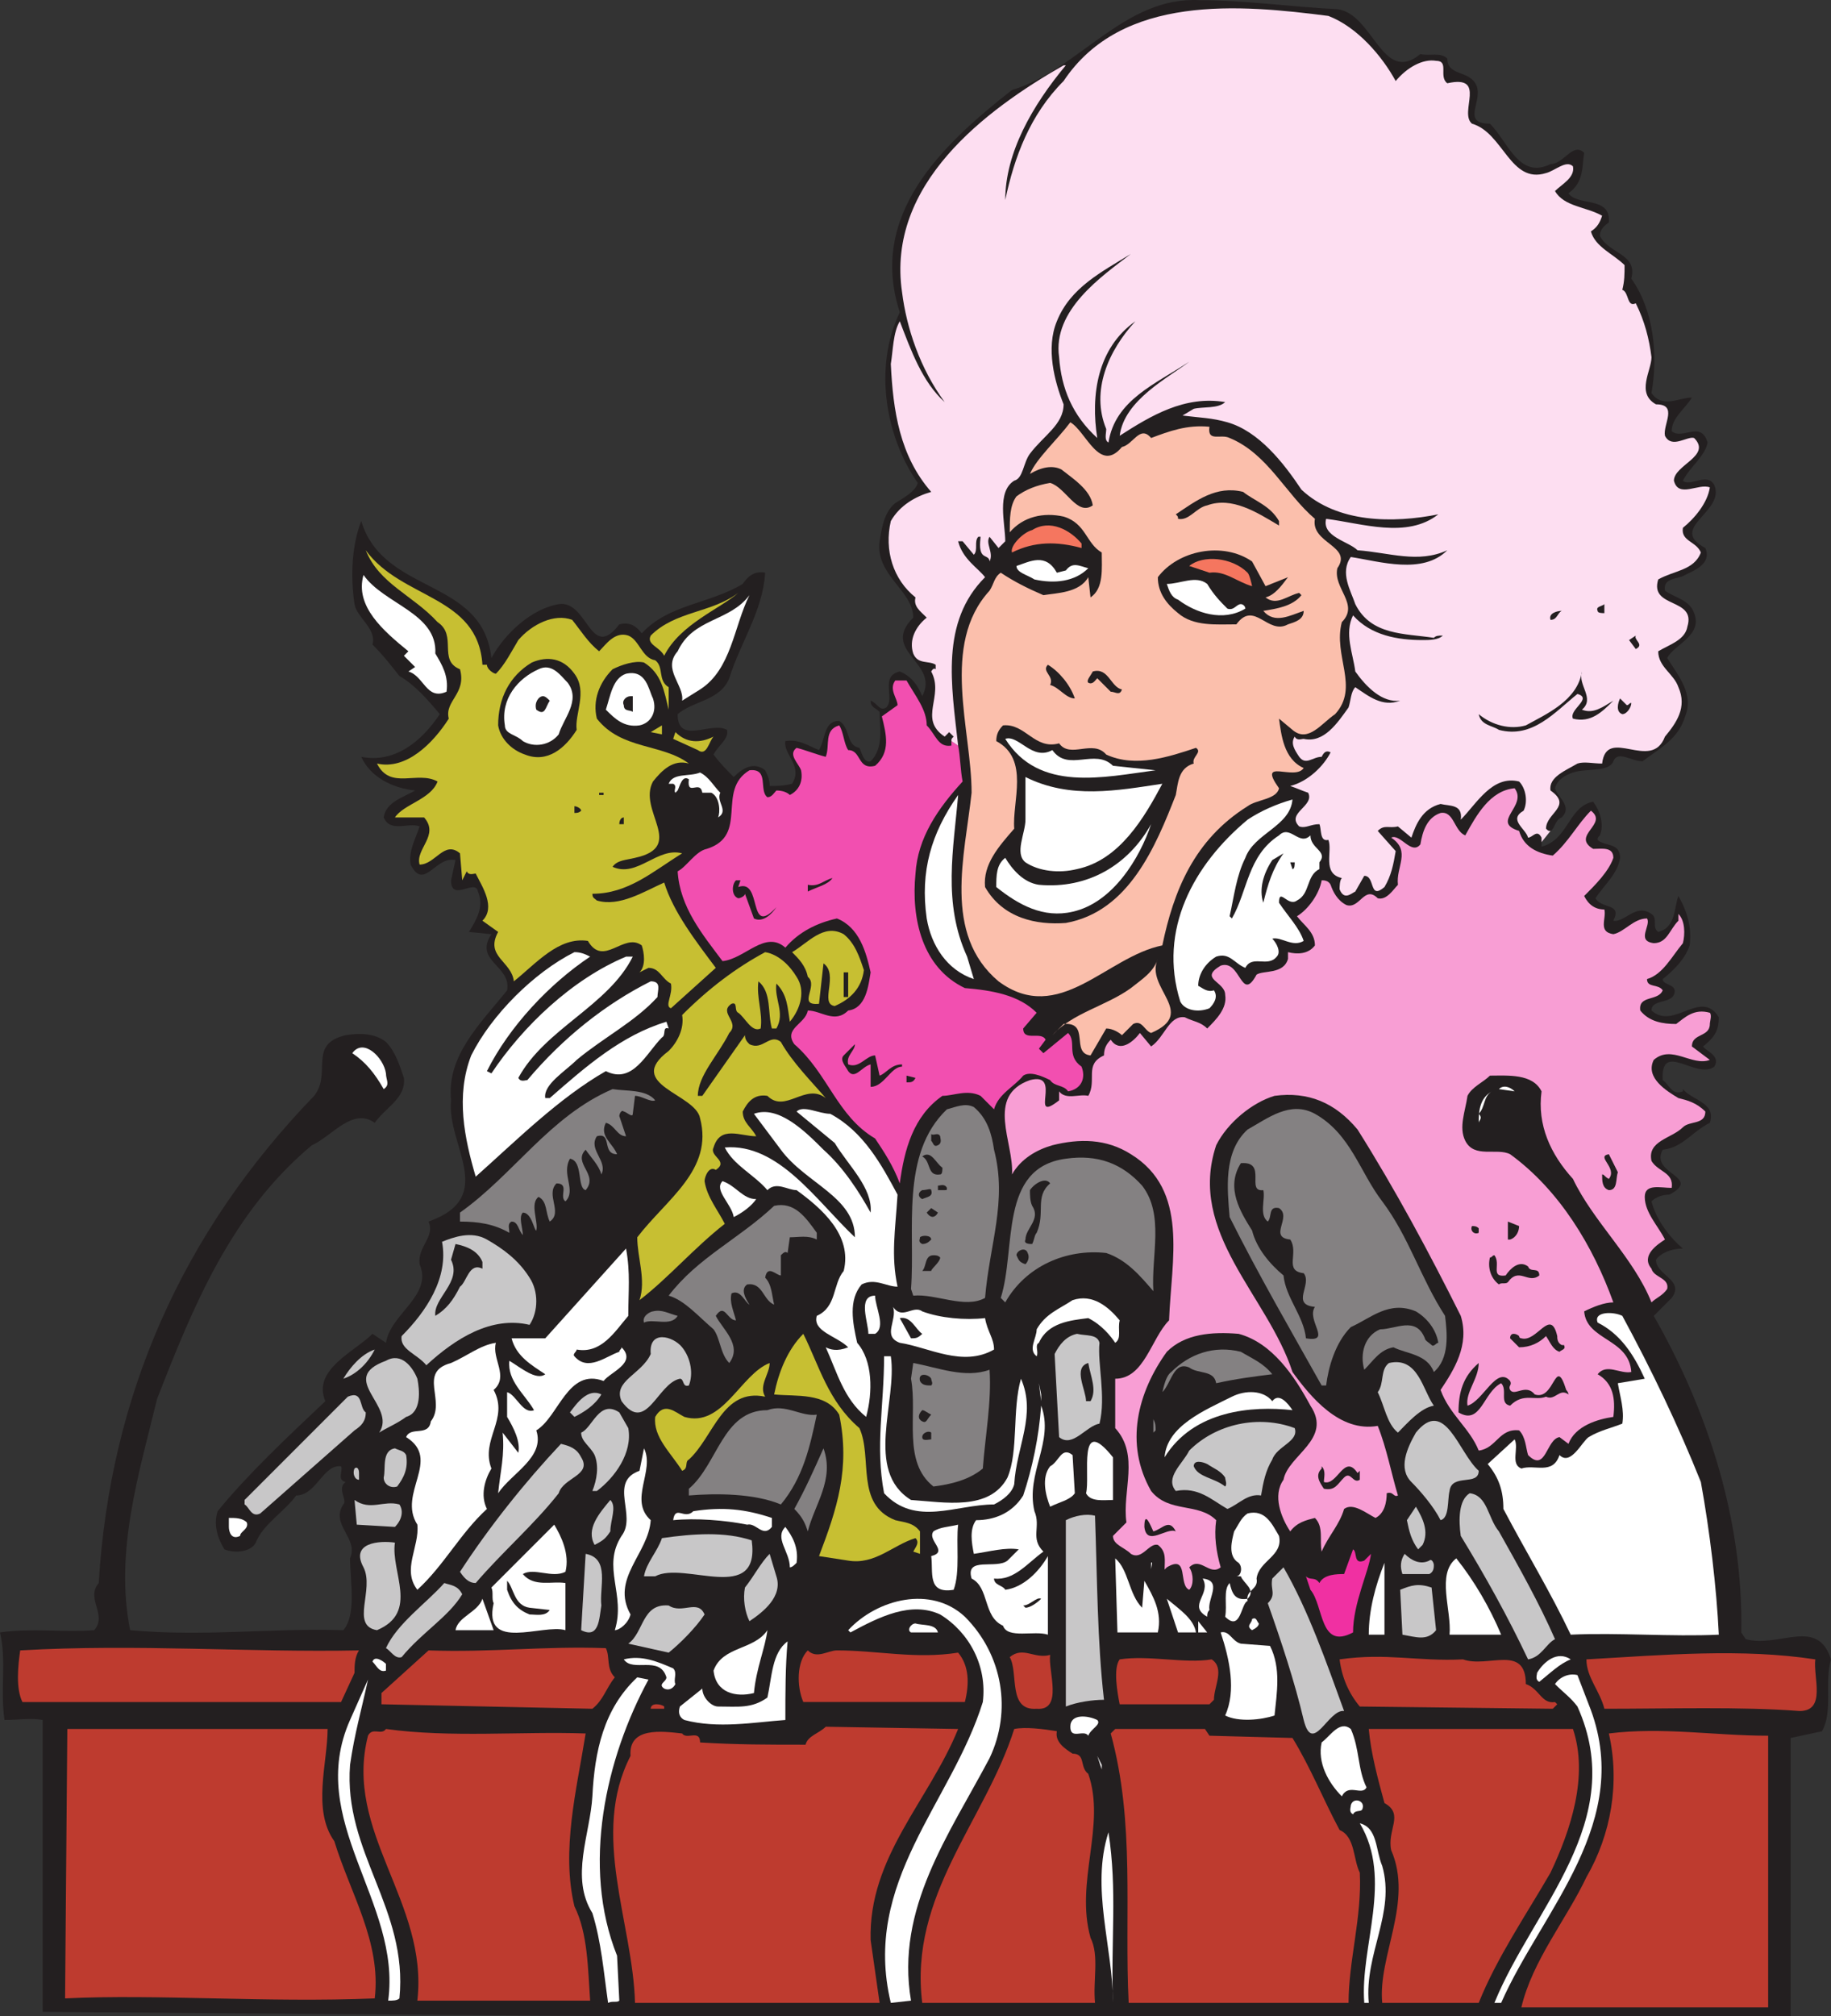 <svg xmlns="http://www.w3.org/2000/svg" width="612" height="673.565"><rect width="100%" height="100%" fill="#333333" stroke="none"/><path fill="#231f20" fill-rule="evenodd" d="M515.25 281.315v1.5c9-2.25 9-13.5 17.25-15 2.25 3 3.75 7.5 2.25 11.25-.75.75-.75.75-.75 1.5 2.25 2.25 7.5.75 7.5 6-.75 5.25-5.25 9-8.25 13.5 2.25 3.75 9 1.5 6 7.5 3.75.75 7.5-6 12.75-2.25 2.25 1.5 0 4.5 2.25 6 6-1.5 5.25-8.25 6.75-12 3 5.25 4.5 10.5 3.75 16.5-1.5 4.5-5.25 8.25-9 11.25 0 2.25 5.25 1.5 3.75 5.25-1.5 3-7.5 1.5-7.5 5.25 7.5 6.75 16.5-7.5 22.5 2.25 0 4.5-1.5 6.75-5.25 9.75.75 1.5 6 3 3.75 6.75-6 4.5-18-9-17.25 4.5 2.25 1.5 3 5.25 6.75 3.75v-.75c3 3.75 11.25 4.5 9 11.25-6 3-9 8.25-15.75 9-4.5 8.25 13.5 9 2.25 15-2.25 0-4.5.75-6 2.25 1.5 6 6 12 10.5 15.75-3.75 0-7.5 1.5-9 3.75 0 5.25 9.75 6.75 5.25 12.75l-6 6c18 31.5 30 68.25 29.25 105.75l1.5 2.25c11.25 3 24-7.5 28.5 6.75-2.25 7.5.75 17.25-3 24l-10.5 2.25v93H213l-198.75-1.5v-97.5c-3.75-.75-8.25 0-12.75 0-1.5-10.5.75-19.5-1.5-29.25 9.75-1.5 21.75 0 31.5-.75 4.5-5.25-3-10.5 1.5-15.75 3.75-62.25 27.75-117 72-162.75 6-7.5-2.25-17.25 10.5-20.25 4.5-.75 9.75-.75 13.5 2.25 3 3 4.5 7.5 6 12 .75 6.75-6 9.75-9.75 15-7.5-5.25-14.25 4.5-21 7.5-27 22.5-39.75 54-51.75 84.75-6 24.75-14.25 51-9 77.25 25.5 2.25 45.75-.75 71.25 0 4.5-5.25 2.25-16.5 2.25-24 3-6.75-6.75-11.25-2.25-18 1.5-1.5-2.25-5.25.75-7.5-3-.75-.75-3.75-1.5-5.25-6-.75-8.25 9.75-15 9.75-3.75 5.25-11.25 9.75-13.5 15.75-1.5 3-6.75 3.75-10.5 2.25-2.25-3.75-3.75-8.25-2.25-12.75 9.75-12 23.25-24.75 36-36.75-4.5-10.5 9.75-16.5 15.75-22.5l4.5 3c1.5-9.75 15.75-15.75 11.25-26.25-.75-6 5.25-9 3-14.25 23.25-8.25 6-25.5 7.5-40.5-1.5-15 9.75-25.5 18.75-36.75 1.5-8.25-11.25-9.75-5.25-18.75l-7.5-.75c2.25-3.75 5.25-8.25 3-13.5-.75-4.5-9 3.75-9-3.75l1.5-6.75c-6.75-1.5-10.5 10.5-15 1.5-.75-4.5 1.5-8.25 3-12.75-3.75-1.5-9.75 2.25-12-3 .75-5.25 6.75-6.75 10.5-9-7.5-.75-15-4.5-18-11.25 11.25 2.25 20.25-5.25 26.25-14.25-3.75-4.5-8.25-9.75-13.5-12.75-3-3.75-5.25-6.75-9-10.5 1.5-5.25-5.25-9-6-13.5-1.5-9.75-.75-20.25 2.25-27.75 7.5 24.75 40.5 18.75 43.5 45.75 4.5-8.25 13.5-16.5 22.5-18 9.75-1.5 10.5 19.5 20.25 6.75 3-.75 5.25 0 7.5 3 9-9.75 22.5-9.75 33.75-16.5 1.5-2.25 3.75-4.5 7.5-3.75-.75 12.75-8.25 23.25-12 35.25-3 7.5-12 7.5-17.25 12 0 10.5 11.25 2.25 16.5 5.25.75 3-3 5.25-4.5 8.25 2.25 3 4.5 5.25 6.75 7.5 3-3 6.75-5.25 10.5-2.25.75 1.5 1.5 3 1.5 5.25 2.25 0 4.5 0 7.5-.75 3.75-6-3-9.75-2.25-14.25 4.5-.75 7.5 1.5 11.25 3 2.25-3.75 1.5-9.75 6.75-9.75 3.75 2.25 2.25 8.25 6.75 9 .75 1.5 1.5 5.25 3.75 4.5 4.5-4.5 3-11.25 3-16.5-1.5-1.5-3-1.5-3-3.75 2.25.75 3 3.75 5.25 2.25 3-3-2.25-10.5 4.5-12 3.75 1.5 6 4.5 7.5 8.25 6-11.25-14.25-15-3-26.25 0-9-12.75-14.25-11.25-25.5.75-4.5 1.5-9.75 5.25-12.75 2.25-1.5 6.75-3.75 7.5-6.75-10.5-15-15-38.25-6-57-10.5-32.25 13.5-55.5 37.5-74.25 22.5-6.75 37.5-31.5 63-30 15 0 30 2.25 45.75 3 12 1.5 15 25.5 27.75 15 3 .75 6.75-.75 9 1.5 0 6 7.5 3.75 9.75 9s-5.25 12.75 4.5 12.75c6 6 9.75 18.75 20.25 13.5 4.5 0 7.5-7.5 11.25-3.75-.75 4.5 0 9.75-5.25 13.5 3 4.5 14.25.75 13.5 9.75-2.25 1.5-3 3-3 4.5 3 6 12.75 6 10.5 14.25 7.5 10.5 9 25.5 6.75 38.25 3.75 5.25 9 1.5 13.5 1.5-2.25 3.75-6.75 6.75-6.75 11.25 3.75 3 9.75-3.75 12 3.75-.75 4.5-6 8.25-8.25 12.75 2.25 2.25 8.25-3 10.5 1.5 3.75 9-15.75 14.25-3 21 2.25 5.25-3.75 7.5-6.75 9-2.25 1.5-7.5.75-6.75 5.25 3 2.25 8.25 3 9.75 7.5 3 7.5-6.75 10.5-9 15 3.75 6 9 12 6 19.5-2.25 7.5-8.25 10.5-14.25 15-3.75 0-8.25-3.75-9.75 0s-9 2.25-13.5 3.75c-2.25.75-5.25 2.25-6 5.25.75 3 6 6 2.25 9.75-2.25.75-2.25 3.75-3.75 4.5"/><path fill="#f24fb0" fill-rule="evenodd" d="M318 247.565v1.5c-4.5.75-5.25-3.75-8.25-6.75 0-5.25-3.75-9.75-6.75-15h-3.75c-2.25 3 .75 6 .75 8.25l-5.25 3.75c1.5 6 3 12-2.25 16.5-6 1.5-4.5-5.25-9-5.25-1.5-2.25-1.5-6-3-8.25-5.25 1.5-3 6.75-4.5 10.5-3-.75-6.75-2.25-9.75-3-3 2.25.75 5.25 1.5 7.5.75 3.75-.75 6.75-3.75 8.25-.75-.75-2.25-1.5-4.5-1.5-.75.75-1.5 2.25-3 2.25-3-2.25.75-9.75-6-9-11.25 6.75 0 21.75-14.25 26.25-3.75.75-6.75 6-9.75 7.5.75 12 8.25 21 15 30 7.5-.75 14.25-10.5 21-4.5 4.5-5.25 10.5-8.25 17.25-9.75 7.5 3 9.75 11.25 11.25 18-.75 4.5-1.5 12-7.5 12.75-4.5 4.5-9 0-13.5 0-.75 4.5-8.25 6-4.5 11.25 11.25 9.75 14.25 24 27 31.5 3 4.5 6 9 8.25 15 1.5-11.25 4.5-22.5 14.25-29.25 3.75 0 8.25-2.25 12.75 0l4.5 4.5c1.5-5.25 6.75-7.5 9.75-11.25 2.25-1.5 6 0 9 1.5 1.5 2.25 4.5 1.5 6 3.75 4.5-.75 6-4.5 4.5-8.25-5.25-3.75-1.5-8.25-4.5-11.25l-8.25 6.75-1.5-1.5 2.25-3c-1.5-3-7.5.75-7.5-3.75l4.5-5.25c-6-6-15-7.5-24-8.25-14.25-6.75-18-23.25-16.5-38.25.75-12 7.5-21.75 15.75-30.75-.75-3.75-.75-8.25-1.5-12"/><path fill="#fddef1" fill-rule="evenodd" d="M320.25 249.065c-2.25-20.25-6-41.25 9-56.25-2.25-3-7.5-6-9-12h1.5l3.75 4.5c1.5-1.5 0-4.5 1.5-6h.75c0 .75-.75 4.5.75 6 .75.75 2.25.75 2.25 2.25 1.5-3-1.5-6 0-8.25l3 3.75 2.25-2.25c0-6-3-16.5 3-20.25 3-.75 3-6 5.25-9 4.5-6 11.25-9.75 11.25-16.5-3-7.5-6-18.75-2.25-27.75 4.5-11.25 15-16.5 24.75-22.5-9.75 7.5-26.25 18.75-24 34.5.75 10.5 4.5 19.5 12.75 27-2.25-14.25 0-30 12.75-39-9 9.75-15 23.25-9.75 36 0 1.5-.75 3.75.75 4.5 2.25-14.25 15.75-19.5 27-27-6.75 5.25-21.75 12.75-23.25 24.75 10.5-6.75 21.75-13.5 35.25-11.25-2.25 2.25-7.5 1.5-10.5 2.25l-3.75 2.25c6 .75 9.75.75 15 2.25 10.5 3 18.75 13.5 24.75 22.5 12 11.25 30.75 11.25 45.75 8.25-10.5 8.25-25.5 3-37.5 1.5-1.5 6 7.5 7.5 10.5 10.5 10.5.75 20.25 4.5 30 0-8.25 8.25-22.5 3.75-32.25 2.25-3.75 5.25 0 11.25 1.5 15.75 5.25 10.5 16.5 9.75 26.25 11.25.75-.75 1.5-.75 3-.75-1.5 1.5-4.5 1.5-6.75 1.5-8.25 0-17.25-1.5-23.25-8.25-3 6 0 12.75.75 18.75 3.75 5.25 9 10.5 15 9.75-6 2.25-10.5-1.5-15-4.5-1.5 1.5-1.5 4.5-2.25 6.75-3.75 5.25-8.25 12-15 10.5-.75 0-2.25.75-3-.75-1.5 2.25 0 4.5 1.5 6.75 2.25 3 4.5 0 7.5 0 .75-1.5 1.5-2.25 3-1.5-2.25 4.5-7.5 9.75-13.5 11.25 2.25.75 3.75 1.5 6 2.25 2.25 4.5-7.5 6.75-3 11.25 2.25.75 3.75-.75 6.75-.75.75 1.5 0 6 3 5.25 1.5 3.75-2.25 11.25 4.5 12.75-.75.75-.75 3-.75 3.75 1.5 3.75 3.75 1.5 5.25.75l3-5.25c3.75 0 1.5 8.25 6.75 3.75 2.25-3.75 3-7.5 3.75-12l-6-6.75c2.25-2.25 3.75-.75 6.75-1.5l4.5 3.75c1.5-4.5 3.75-9.75 9.75-11.25 3 .75 7.5 0 6.75 5.25 5.25-5.25 10.5-15 19.5-12.75 2.25 2.25 3 6.75 1.5 9.75-5.25 3 .75 6 1.5 9 1.5 0 3-3 4.5 0v1.5l3-3.75c-.75 0-.75 0-1.5-.75 0-5.25 9-7.5 1.5-12.75-.75-4.5 5.25-6.75 9-9 2.25-.75 5.25 0 8.25 0 1.5-12.75 16.5 3 21-9 3.75-4.5 7.5-9.75 4.5-16.5-1.5-4.5-6.75-6.75-6.75-12 3.75-2.25 9-3.75 9.75-8.25 3-9.75-12.75-6-9.75-15.75 5.25-3 12-3 14.25-9-1.5-3.75-6.75-3.75-6-8.25 3.75-3 8.25-8.25 9-13.5-3.75-1.5-10.5 3.75-12-2.25 0-5.25 12.75-8.25 6.75-14.25-2.25-.75-7.5 3.75-9.75-.75-.75-3.75 4.5-10.5-3-10.5-6.75-3.75-1.5-11.25-1.5-15.75-.75-6-2.25-12-5.25-18-3 1.5-2.25-3.75-4.5-4.5.75-3 .75-5.25.75-8.25-3.75-3.75-9.75-6-11.25-11.25 2.25-1.5 3-3 3.75-5.25-5.25-3-12.75-3-15.75-8.25 2.25-2.25 6.75-4.5 6-8.25-2.25-2.25-6 1.5-9 2.25-12 3.75-14.25-13.5-24.75-16.5-4.5-3.75 5.25-16.5-8.25-13.5-3-2.25.75-7.5-3.75-7.5-4.5-.75-9.75 2.25-13.5 6.75-4.5-8.25-12.75-18-22.5-21.75-29.25-3.75-69-7.5-88.5 21.75-11.25 11.25-16.5 25.5-19.5 39.75 0-15.75 9-31.5 20.25-45h-.75c-26.25 15-59.25 39.75-54 75.75 1.5 12 6 25.5 14.25 36.75-7.5-6.75-11.25-17.25-15-27-2.25 3.75-2.25 9.75-3 14.25.75 15.75 3 30.75 13.5 42.75-5.25 1.5-10.5 4.5-13.5 9.75-2.25 9.75.75 19.5 8.25 25.5-.75 3 1.5 4.5 3.75 6.75-3.75 3-6 7.5-4.5 12 1.5 3.75 5.25 2.25 7.5 3.75v1.5c-.75-.75-1.5.75-1.5.75 4.5 8.25-4.5 15.75 4.5 21.75l1.5-1.5 1.5 1.5c-.75.75-.75.75-.75 1.5"/><path fill="#fbbfac" fill-rule="evenodd" d="M375 149.315c3.75-.75 6-7.5 9.75-3 6-2.25 12-4.5 19.5-3.75-.75 5.25 3.75 2.25 6.75 3.75 12.75 5.25 18.75 18.75 28.5 27-1.5 8.25 12.75 9 7.5 16.5-1.5 6.75 7.5 12 1.5 18-3 11.25 6 21.75-2.25 30.75-4.5 3-9 9.75-14.25 5.25l-4.5-3.75c.75 5.25 1.5 13.5 8.25 16.5-3 4.5-15.75-3.75-8.25 6.75-.75 3.75-7.5 3.75-10.5 6-18 11.25-24.75 28.5-28.5 46.5-18.75 3.75-34.5 27-54.75 12-18.75-15.75-11.25-42-9-63 0-21-10.5-49.5 6-67.5 1.5-2.25 1.5-4.5 3.75-6 4.5 3 9 5.25 14.25 7.5 4.5-.75 12-.75 15-6l.75 6.75c4.5-3 3.75-9.75 3.75-15-5.25-3-5.25-9.75-12.75-12-6.75-1.5-13.5 0-18 5.25 0-4.5 0-9 2.25-12 3-2.25 6.75-3.75 11.25-4.5 5.25 1.5 9 11.25 14.25 7.5-.75-5.25-6.75-9-10.5-12-3-1.5-6.75-.75-10.5 1.5 2.25-5.25 9-11.25 13.5-17.25 5.25 3 9.75 17.25 17.25 8.25"/><path fill="#231f20" fill-rule="evenodd" d="M427.5 174.065v1.5c-7.5-4.5-15.75-9.75-24-6.75-3.75.75-6 5.25-9.75 4.5 0-.75 0-.75-.75-1.5 6.75-4.5 13.5-9.75 22.5-7.5 3.75 3 9 4.5 12 9.75"/><path fill="#f5765f" fill-rule="evenodd" d="M361.5 181.565v1.5c-8.25-2.25-15.75-2.25-23.25 1.5-.75-2.25 3.75-6.75 6.75-7.5 6-3.75 12.75 0 16.5 4.5"/><path fill="#c7bf32" fill-rule="evenodd" d="M161.25 222.065h1.5c0 1.5 2.25 3 3 3 3-3 5.25-7.5 7.5-11.25 4.5-5.25 12-9 18-6.75 3 3.75 5.25 7.5 9 10.5 2.25-2.25 5.25-6.75 9.75-5.25 3.75 1.5 4.5 7.5 9 8.25 3 2.25.75 6.75 4.5 9v7.5c-1.5-6-2.25-12-8.25-15.75-3-.75-7.5.75-10.5 2.25-4.5 4.5-6.75 10.5-5.25 16.5 8.25 10.5 21.75 8.25 30.75 15-5.25-1.5-9 2.25-12 6-5.25 9.75 11.25 21.75-6 25.5-3 .75-6 .75-7.5 3 8.25 3.75 15-6.75 23.25-4.5-9.75 6-18 13.5-30 13.5 0 1.5.75 1.5 1.5 2.25 7.5 2.25 15.75-3 22.5-6 3 9.75 10.5 19.5 17.25 28.5l-15 13.5c-2.25-.75.75-4.5 0-8.25-3-1.5-3.75-5.25-7.5-5.25l-3 1.5c2.25-2.25 1.5-6.75.75-9-6-4.5-12.75 7.5-18-1.5-9.75-1.5-17.25 7.5-24.75 13.5-.75-6.75-9.75-8.25-5.25-16.5l-5.25-3.75c4.5-4.5 0-11.25-2.25-15.75-.75 0-2.25.75-3-.75l-1.5 3-.75-9c-5.25-4.5-8.25 3.75-13.5 3.75-1.5-5.25 6.75-9.75 1.5-15.75H132c3-4.5 12-6 14.25-12-6.75-3.75-15.75 3-20.25-6 9.75 2.25 18.75-6.75 24-15-1.5-6 6-8.25 3.75-16.5-7.5-3-.75-11.25-7.5-15.75-8.25-9-19.5-12.75-24-24 12 16.5 37.5 15 39 38.25"/><path fill="#231f20" fill-rule="evenodd" d="m418.5 187.565 4.5 8.25 7.5-3c-2.25 3-4.5 6-7.5 6.75 3.75 3 7.5-.75 11.25-1.5l.75.75c-3 3.75-8.25 4.5-12.75 5.25 3.75 4.5 9 1.5 13.5 0 0 3-3 3.75-5.25 4.5-6.75 3.75-11.25-8.25-17.25 0-6.75 0-14.25.75-19.5-3.75-3.75-3-6.75-6.75-6.75-12 6.75-9 21.75-12 31.5-5.25"/><path fill="#fff" fill-rule="evenodd" d="M356.25 190.565c2.25-3 4.5-1.5 7.5-.75-4.5 4.5-11.25 5.25-18 3.75-2.25-1.5-6-2.25-6-4.5 4.5-1.5 9.75-4.5 13.5 2.25l3-.75"/><path fill="#f5765f" fill-rule="evenodd" d="M417 191.315c.75.75 1.5 4.5 1.5 4.5-5.25-1.5-9-5.25-14.25-4.5l-6.75-2.25c4.5-3.75 14.25-3 19.5 2.25"/><path fill="#fff" fill-rule="evenodd" d="M145.5 218.315c2.25 3.75 4.5 7.5 3.75 12.75-6.75 3-7.5-5.25-12.75-6.75l2.25-1.5-4.5-4.5.75.75 1.5-1.5c-8.25-6.75-18-15-15-25.5 6.75 9.75 24.75 12.75 24 26.25m269.25-16.5c.75 0 1.5.75 1.5 1.5-7.5 4.5-16.5 1.5-22.5-3-2.25-.75-3-3-3.75-5.25 4.5 0 9.75-3 13.5 0 2.25 3.75 4.5 6 6.75 8.25 2.25.75 3-1.5 4.5-1.5"/><path fill="#c7bf32" fill-rule="evenodd" d="M222 219.065c-1.5-3-6-3.75-4.5-6.75 8.25-8.25 20.25-7.5 29.25-14.25-6 5.25-19.5 10.5-24.75 21"/><path fill="#fff" fill-rule="evenodd" d="m234 230.315-6 3.75c.75-5.25-6.75-10.5-1.5-16.5 5.25-11.25 17.25-9.75 24-18.75-5.25 10.5-6 24.75-16.5 31.5"/><path fill="#231f20" fill-rule="evenodd" d="M536.25 204.815c-.75 0-2.25 0-2.25-.75-.75-1.5 1.5-1.5 2.25-2.25v3m-14.25-.75c-1.5.75-1.5 3-3.75 3-.75-2.25 2.25-3 3.75-3m24.75 12.75-2.25-3 2.25-1.5c-.75 1.5 3 3 0 4.5M192 225.065c4.5 6 0 13.5.75 18.75-3.75 6-9.75 11.25-17.25 8.25-4.5-1.5-8.25-5.25-9-9.75 0-9 3.75-16.5 11.25-21 5.25-2.25 10.5-1.5 14.25 3.75m167.25 8.25c-3 0-5.25-3.75-8.25-4.5 1.5-3-3-4.5-.75-6.75 3.75 2.25 7.5 6.75 9 11.25"/><path fill="#fff" fill-rule="evenodd" d="M189.75 228.065c4.5 6-1.5 12-3 17.25-3 3.75-8.25 4.5-12 2.25-2.25-2.25-6-2.25-6-5.25-1.5-9 4.5-15.75 11.25-18.75 4.5-2.25 7.5 2.25 9.75 4.5"/><path fill="#231f20" fill-rule="evenodd" d="M375 230.315c-.75 2.25-2.25.75-3.75.75l-4.5-4.5c-.75.75-1.5 2.25-3 1.5-.75-.75.75-2.25 1.5-3.75 5.25-1.5 6 5.25 9.75 6m153.75 6.75c3.75 1.5 6.75-.75 10.5-3-3.75 3.75-7.5 7.5-13.5 6-1.5-3 6.75-6.75 1.5-8.25-7.5 6-15 15-26.25 12-2.25-1.5-6-1.5-6.75-5.25 4.5 3.75 10.5 5.25 15.75 3.75 6.75-3.75 17.25-8.25 18.75-18-1.5 4.5 4.5 9 0 12.75"/><path fill="#fff" fill-rule="evenodd" d="M218.25 233.315c1.5 4.5-.75 8.25-4.5 9-5.25.75-8.25-2.25-11.25-5.25 1.5-4.5 2.25-10.5 6.75-12 6.75-1.5 7.5 5.25 9 8.25"/><path fill="#231f20" fill-rule="evenodd" d="M183.75 234.065c-1.5 2.25-1.5 5.25-4.5 3-.75-2.25.75-4.5 2.25-4.5.75 0 1.5.75 2.25 1.5m27.75 3.75c-.75-.75-3 0-3-2.25-.75-1.5.75-3 2.25-3h.75v5.25m332.25-2.25c.75 0 .75-.75 1.5-.75 0 1.5-1.5 3.75-3 3.75-2.25-.75-1.5-3.75-.75-5.25l2.25 2.25"/><path fill="#c7bf32" fill-rule="evenodd" d="m217.5 244.565 3.75-2.25v3zm0 0"/><path fill="#231f20" fill-rule="evenodd" d="M354 248.315c3.75 5.25 11.25-1.5 15.75 3.75 9.75 4.5 21 .75 30-2.25 2.25 1.5-1.5 3-.75 5.25-5.25 1.5-5.25 6.75-6 10.5-6.75 17.25-15.75 39-36.75 42.75-9.75.75-21-1.5-27-12-.75-7.5 4.5-13.5 9.75-19.5-.75-9 5.25-23.25-6-29.25 0-2.25.75-3.75 2.25-5.25 7.5-.75 10.5 8.25 18.75 6"/><path fill="#c7bf32" fill-rule="evenodd" d="M238.5 246.065c-1.5 1.5-2.25 6.75-5.25 4.5l-8.25-3.75.75-2.25c3.75 3.75 8.25 3.75 12.75 1.5"/><path fill="#fff" fill-rule="evenodd" d="M351.75 250.565c5.25 7.5 14.25-.75 20.25 5.25l14.25 1.5c-17.25 2.25-39 7.5-50.25-10.5 4.5-1.5 9 7.5 15.75 3.75m-111 14.25c-1.5 3 3 6-.75 8.25.75-1.5.75-6.75-2.25-8.25h-3c-.75-4.5-5.25 1.5-4.5-4.5-2.25-1.5-3 2.25-3.75 3.75l-.75.75c-.75-.75.75-2.25-.75-3h-1.5c1.5-3.75 6.75-2.25 10.5-3.75 3 1.5 4.5 4.5 6.75 6.75"/><path fill="#fff" fill-rule="evenodd" d="M388.5 261.815c-6 11.25-14.25 25.5-28.5 28.5-6 1.5-12.75.75-17.25-2.25-3.75-3 0-9.75 0-14.25v-14.25c15 7.5 30.75 4.5 45.75 2.25"/><path fill="#f89ed4" fill-rule="evenodd" d="M506.25 263.315c4.5 6-8.25 11.25 1.5 14.25 1.5 5.25 6 7.5 11.25 8.25 5.25-4.5 8.25-10.5 12.75-15 6 4.5-6.75 8.25.75 12.75 3 0 6.75-.75 6.75 3-1.5 4.5-6 9-9.75 12.75 1.5 3 3.75 4.5 6.75 4.5.75 3-2.25 7.5 3 8.25 3.75-.75 6.75-5.25 11.25-5.25 1.5 2.25-3.75 7.5 2.25 8.25 4.5 0 5.25-4.5 8.25-7.5v-2.25c2.25 2.25 2.25 6.75 1.5 9.75-3.75 4.5-6.75 10.5-12 12 0 3 3.75 1.5 5.25 3.75-1.5 3.75-8.25 1.5-7.5 6.75 3 3.75 7.5 4.5 12 4.5 3-2.25 6-5.25 11.25-3.75.75.75 0 3 0 3.75 0 4.5-6 3-6 7.5l6 4.5c-6 2.25-12.75-5.25-18.75 0-3 6 4.5 10.5 8.25 12.75 3 .75 6 1.5 9 4.5 0 4.5-5.25 3-7.5 5.25-3.75 3.75-12 4.5-10.5 11.25 2.25 3.75 7.5 3.75 6.75 9-3.75 0-9-1.5-9 3 0 5.25 4.5 9.75 6.75 14.25-2.25 1.5-8.25 5.25-4.5 9.75.75 3 6 3 5.25 6.75-1.5 2.25-3.75 3-5.25 4.5-6-15-19.5-27-26.25-41.25-7.5-8.25-12-18-10.5-29.25-3-6-11.25-5.25-17.25-5.25-2.25 2.25-6 3.75-7.5 6.75-.75 5.25-3 10.5-.75 15 3 6 10.5 2.25 15 4.5 16.5 12 27.75 30.75 34.5 49.5-3 0-6.75 1.5-9.75 3 .75 9.75 15 9 15.75 20.25-3.75.75-8.25-3-11.25.75 5.25 3 6 8.25 5.25 14.25-5.25.75-12.75 3-15 9l-3-2.25c-4.5.75-4.5 12-10.5 6-.75-2.25-.75-6-3-8.25-6.75-.75-7.5 6-13.5 6.75-3-7.5-9.75-12-12.75-20.25 4.5-6.75 9.75-15 6.75-24.75-10.5-21-21.75-42-34.5-62.25-7.5-9-16.5-12.75-27.75-11.25-7.5 2.25-15.75 9-19.5 16.5-9.75 29.25 17.25 50.25 25.5 75.75 6 8.25 15.75 20.25 28.5 18 3 7.5 4.5 15.75 6.75 23.25-1.5.75-1.5-1.5-3.75-.75 0 3-.75 6.75-3.75 8.25-3-1.5-7.5-5.25-10.5-3-1.5 5.25-5.25 9-7.5 14.25-.75-3.75.75-8.25-2.25-11.25-3 .75-6 1.5-8.25 4.5-3-4.5-6-12-2.25-17.25 1.5-8.25 16.5-13.5 9-24.75-5.25-9.75-12.75-21-24-24-9-.75-18 0-24 6-9.75 13.5-14.25 30.75-5.25 46.5 6 7.5 15.75 3.75 21.75 9.75-.75 5.25 0 10.5 1.5 15.75-3.75 3-6.75-3.75-10.5 0 1.5 2.25 1.5 6 0 7.5-3.75-1.5 0-12-7.5-7.5l-.75.75c0-3 .75-6-2.25-8.25-3-.75-5.25 5.25-9 3-2.25-2.25-6-3-6-6l4.5-4.5c-1.5-10.5 4.5-22.5-3.75-31.5v-16.5c9.75 0 12-13.5 18-19.5.75-20.25 6.75-43.5-12.75-55.5-8.25-5.25-17.25-5.25-26.25-3-5.25 1.5-10.5 4.5-13.5 9.75.75-10.5-9-26.25 6-31.5 11.25-3-.75 15 9.75 6.75v-3c2.25 3 6.75.75 9.75 1.5 3-5.25-1.5-10.5 5.25-13.5 0-2.25.75-3.75 2.25-5.25 3 4.5 7.5.75 9.75-2.25l3.75 4.5c4.5-3 6-10.5 11.25-9.75 3 1.5 5.25 1.5 7.5 3.75 3-3 6.75-6.75 6-11.25 0-4.5-9-5.25-1.5-9.75 6.75-2.25 6.75 12.75 12 3 2.25-1.5 9 0 10.5-5.25v-2.25c3 .75 6.75.75 9-2.25 0-4.5-3.75-6.75-6-9.75 3.75-2.25 7.5-7.5 8.25-12 .75 0 2.25 0 3 1.5.75 2.25 2.25 5.25 5.25 6.75 4.5 1.5 6-6.75 10.5-2.25 3 .75 5.25-3 6.75-4.5-.75-6 4.5-11.25-2.25-15.75 3-1.5 6.75 6 9.75 2.25.75-4.5 2.25-9 6.75-10.5 4.5-.75 4.5 6 8.25 7.5 3.75-6.75 8.25-15 16.5-15.75"/><path fill="#231f20" fill-rule="evenodd" d="M201.75 265.565h-1.5v-.75h1.5v.75"/><path fill="#fff" fill-rule="evenodd" d="m323.25 319.565 2.25 7.5c-9-3-14.25-11.25-15.75-20.25-2.25-15.75 1.5-28.5 10.5-41.25-1.5 18-5.25 36 3 54m108.75-52.5c-.75 9-12.75 11.25-15.75 19.5-3 6-3.75 12.75-5.25 19.5l.75.75c5.25-9 5.25-21 15.75-27.75 3.75-3.75 6.75 3.75 10.5 0 0 4.5 6 5.25 3 9v2.25c-4.5 2.25-3 8.25-7.5 10.5-3 2.25-6-4.5-6 .75 3 4.5 6.75 8.25 8.25 12.75-3.75 2.25-7.5-1.5-10.5-.75 1.5 1.5 3 4.5 1.5 6-3 3.75-8.25-.75-10.5 3.75-3.75-1.5-5.25-5.25-9.75-3.75-3.75 2.25-6 6-6 9.75 1.5.75 3 2.25 5.25 1.5 1.5 2.25 0 4.5-1.5 6-3.75 1.5-8.25.75-9.75-2.25-7.5-24 4.5-45.75 22.5-60.75 4.5-3 9.75-5.25 15-6.75"/><path fill="#231f20" fill-rule="evenodd" d="M194.25 270.815c-.75.75-1.5.75-2.25.75v-2.25c.75 0 2.25.75 2.25 1.5m14.25 4.5H207c0-1.5.75-2.25 1.5-2.25v2.25"/><path fill="#fff" fill-rule="evenodd" d="M358.5 304.565c-9.75 2.25-18-2.25-25.5-8.25 0-3.75 0-7.5 3-9.75 2.25 3.75 6 8.25 11.25 9 16.5 1.5 30-6.75 37.5-20.25-3.75 11.25-12.75 26.25-26.25 29.25"/><path fill="#231f20" fill-rule="evenodd" d="M422.25 301.565c-1.5-4.5 0-9.75 3-14.25l3.75-2.25c-3.75 5.25-5.25 10.5-6.75 16.5m10.5-13.5c0 .75 0 2.25-.75 2.25l-.75-2.25h1.5m-154.5 5.25c-1.5 2.25-5.25 3-8.25 4.5v-2.25c3.75.75 5.25-1.5 8.25-2.25m-31.5 3c8.25-3 3 17.25 12.75 6.75-1.5 2.25-4.5 5.25-7.5 3.75l-3-8.25c0 .75-1.5 1.5-2.25 1.5-2.25-.75-2.25-4.5-.75-6h1.5l-.75 2.25"/><path fill="#c7bf32" fill-rule="evenodd" d="M288.75 324.065c-.75 6-4.5 9.75-9.75 12-5.25-.75 1.5-10.5-3.75-14.25l-1.5 13.5c-7.5.75 0-6-3.75-9-.75-3.75-3-6-5.25-8.25 5.25-3 10.5-9.75 17.25-6 3.75 3 5.25 7.5 6.75 12"/><path fill="#fff" fill-rule="evenodd" d="M197.25 319.565c-13.5 9-27 23.25-34.5 38.25l1.5.75c10.5-15.75 27-31.5 45-39h2.25c-8.25 16.5-29.25 24-38.25 40.5.75 1.5 2.25.75 3 .75 12-14.25 26.25-25.5 41.25-33 3.75 0 2.25 3 2.25 5.25-7.5 8.25-18 13.5-27 21-3.75 3.75-11.25 8.25-10.5 12.75h1.5c12-10.5 24-21 39-25.5l.75 2.25c-2.25-.75-.75 2.25-2.25 3-5.25 5.25-9.75 15.75-18.75 11.25-15.75 9-30 23.25-43.5 35.25-3.75-12.75-6.75-27-1.5-40.5 6.75-13.5 21-27.75 34.5-34.5 2.25 0 3.75.75 5.25 1.5"/><path fill="#c7bf32" fill-rule="evenodd" d="M266.25 326.315c3 4.5 1.5 10.5-2.25 15-.75-4.5-.75-9-4.5-12.75-.75 5.25 3 9.75 0 15H258c-1.5-5.25 0-12-4.5-15.75-.75 5.25 1.5 10.5.75 15.75-3 1.5-5.25-3.75-7.5-5.25-1.5-.75 0-3.75-2.25-3-4.5 3 3 6-.75 9.75-3.75 7.5-10.5 14.25-10.5 21h1.5l14.25-20.25c0 1.5.75 2.25 1.5 3 4.5 2.25 6.75-3.75 10.5-.75 3.75 6.75 10.5 13.5 15 18.75-6.75-5.25-13.5 5.25-19.5-.75-4.5-.75-6.75 2.25-8.25 5.25 0 3.75 3 5.25 4.5 8.25-5.25 0-12-3.75-14.25 3.75-1.5 3 5.25 4.5.75 7.5-2.25-1.5-3.75 2.25-3.75 3.75.75 5.25 4.5 9.75 6.75 14.25-10.5 8.25-18.75 18-28.5 25.5 2.25-6.75-.75-14.25-.75-21 9.75-12.75 25.5-22.5 21-39.75-1.5-8.25-25.5-11.25-10.5-22.5 3-3 5.25-7.5 4.5-12 9-9 18-15.75 27.75-21 4.5.75 8.25 4.5 10.5 8.25"/><path fill="#fbbfac" fill-rule="evenodd" d="M384.75 345.065c-2.25-.75-3-4.5-6-3l-3.75 3.75c-.75-.75-3-2.25-5.25-2.25l-5.25 9c-6.75-.75 0-11.25-9-10.5l-3.75 3.75c6.75-7.5 18-9.75 26.25-15.75 3.75-3 7.5-5.25 9-9.75-4.5 9.75 13.5 18-2.25 24.75"/><path fill="#231f20" fill-rule="evenodd" d="M283.5 333.065H282v-8.25h1.5v8.25m0 22.5c3.75 1.5 6-3 9-3l1.5 6.75c2.25-.75 3.75-3.75 7.5-3.75v.75c-3.75 0-6 6.75-10.5 6.75v-7.5c-3 .75-5.25 5.25-7.5 2.25-.75-1.5-3-3.75-1.5-5.25l3.75-3.75c0 2.25-3 3.75-2.25 6.75"/><path fill="#fff" fill-rule="evenodd" d="M129 358.565c0 2.25 1.5 3.75-.75 5.25-3-5.25-6-9-10.5-12 3.75-5.25 10.5 1.5 11.25 6.75"/><path fill="#231f20" fill-rule="evenodd" d="M306 360.065c-.75 1.5-1.5 1.5-3 1.5v-2.25l3 .75"/><path fill="#fff" fill-rule="evenodd" d="m506.25 364.565-5.25-.75c1.5-1.5 3.75-.75 5.25.75"/><path fill="#848182" fill-rule="evenodd" d="M219 367.565c-1.5.75-4.5-1.5-6.75-1.5l-.75 6c0 1.5-2.25-.75-3-.75-.75-.75-1.5.75-1.5 1.5l2.25 6.75c-3 0-3.75-3.75-6.75-4.5-2.25 4.5 2.25 6.75 3.75 10.5-5.25 0-1.5-7.5-6.75-6-3 4.5 3.75 8.25 1.5 12.75-.75-3-3.75-6-5.25-8.25-4.5 4.5 4.5 8.25 0 13.5-3-.75-.75-9.75-5.25-10.5-3 5.25 2.25 10.5-1.5 14.25-2.25-1.5 1.5-6-3-6-3.75 3.75 2.25 9.75-2.25 12.75-1.5-3-.75-6.75-3.75-8.25-3 2.25 0 8.25-.75 11.25-.75 0-1.5-6-4.5-6-1.5 1.5 0 5.25 0 7.5-1.5-1.5-1.5-4.5-3.75-4.5-1.5.75-.75 2.25-.75 3.75-5.25-3-10.5-3.75-16.5-3.75v-3c18-12.75 30-32.25 51-41.25 4.5.75 11.25 0 14.25 3.75"/><path fill="#fff" fill-rule="evenodd" d="M494.25 372.065c1.5 1.5 0 2.25 0 3 0-3 0-8.25 4.5-10.5-3 1.5-2.25 5.25-4.5 7.5"/><path fill="#848182" fill-rule="evenodd" d="M332.25 384.065c4.5 17.25-1.5 31.5-3 49.5-6.75 3.75-16.5-1.5-24-.75l-.75-2.25c1.5-19.5-3.75-45 12-60 3-.75 6-2.25 9-.75 4.5 3.75 6 9 6.75 14.25"/><path fill="#fff" fill-rule="evenodd" d="M300 399.065c-.75 12-2.25 20.25 0 30.75-3.75 0-7.5-3-12-.75-4.5 5.25-3 12.75-1.5 19.5 5.25 6 5.25 16.5 3 24.75-7.5-6-9.75-15-13.5-23.25 1.5.75 3.75 1.5 7.5 0-3.75-3.75-12-5.25-10.5-10.5 6.75-3 5.25-10.5 9-15 3-12-7.5-21-15.75-27-3 0-6.75-3-9.75 0-4.5-5.25-11.25-8.25-14.25-14.25 18-1.5 30.75 18 43.5 30 0-13.5-16.5-18-24.75-29.25l-9-12c8.25-3 17.25 6 23.25 12 6.75 6 12 14.25 15.75 21 .75-8.25-7.5-15.75-12-23.25-4.5-3.75-8.25-6.75-12.75-10.5 2.25-2.25 7.5.75 11.25.75 11.25 6 17.25 17.25 22.5 27"/><path fill="#848182" fill-rule="evenodd" d="M462 401.315c9 12 12.75 25.5 21 38.25.75 6 1.5 14.25-3.75 18.75-2.25-6-9-6-13.5-8.25-4.5.75-6.75 4.5-9.75 7.5-1.5-5.25 0-11.25 5.25-13.5 5.25 0 12-4.5 15 3 0 .75 1.5 1.5 2.25 2.25s1.5-.75 2.25-.75c-.75-4.5-3.75-8.25-7.5-10.5-9-3.75-15 2.25-21.75 5.25-5.25 5.25-7.5 13.5-8.25 19.5h-1.5c-10.5-18.75-21-36.75-30.75-56.25-.75-9-2.25-21.75 6-29.25 6.75-3.75 14.25-9.75 22.5-5.25 12 6.75 15 19.5 22.5 29.25"/><path fill="#231f20" fill-rule="evenodd" d="M314.25 379.565c0 .75.75 2.25-.75 3s-1.5-.75-2.25-1.5v-2.25c.75.75 2.25-.75 3 .75m226.5 12c-.75 2.25 0 6-3 6-2.25-.75-2.25-3-2.25-5.25.75 0 .75.75 2.25 1.5 3-3.75-4.5-7.5 0-8.25l3 6m-225.75-1.5c0 .75 0 2.25-.75 2.25-4.5.75-3-4.5-6-6 3-2.25 4.5 2.25 6.75 3.75"/><path fill="#848182" fill-rule="evenodd" d="M381.75 396.065c7.5 9.75 3 23.25 3.75 35.25-4.5-5.25-9-10.5-15.75-12.75-13.5-1.5-27 4.5-33.75 16.5l-1.5-1.5c5.25-16.5-.75-43.5 21.75-46.5 10.5-1.5 18.75 1.5 25.5 9"/><path fill="#231f20" fill-rule="evenodd" d="M422.25 397.565c.75 3-1.5 8.25 1.5 10.5 1.5-1.5 0-5.25 3.75-4.5 4.5 3-3.75 9.75 3.75 10.5 3 4.5-2.25 10.5 4.5 11.25 3 3.75-4.5 10.5 3.75 11.25-3 4.5 6 12-3 10.5-.75-7.5-6.75-13.5-7.5-21-4.5-3.75-9-9-10.5-15-3.75-6-9-14.25-3.75-22.5 9-.75 1.5 9.75 7.5 9m-71.25-2.25c-5.25 4.5-1.5 9.75-4.5 16.5-.75.75-.75 2.25-1.5 3.75-.75 0-3 0-2.25-1.5 0-3.75 5.25-6.75 2.25-11.25-.75-1.5-.75-3.75-.75-5.25 1.5-2.25 5.25-4.5 6.75-2.25"/><path fill="#fff" fill-rule="evenodd" d="M252.75 400.565c-1.5 2.25-4.5 4.5-7.5 6-.75-4.5-6.75-9-3.75-12 4.5 1.5 6.75 6 11.25 6"/><path fill="#231f20" fill-rule="evenodd" d="M316.5 396.815c0 .75 0 .75-.75.75h-2.25v-1.5c.75 0 2.25-.75 3 .75m-5.25.75c.75 2.25-1.5 2.25-3 3-1.5-.75-1.5-2.25 0-3 1.5 0 3-.75 3 0"/><path fill="#848182" fill-rule="evenodd" d="M273 411.815v2.25c-3-1.5-6-.75-9-.75l-.75 5.25c-.75-.75-1.5 0-2.25.75v6.75c-1.5 0-4.5-3.75-5.25.75 2.25 2.25 2.25 6 3 9-3.75-1.5-3.75-7.5-9-6.75-2.25 1.5-.75 4.5.75 6.75-1.5-.75-3-5.25-6-3.75-.75 3 .75 6 1.5 9-3 0-3.75-6-6.75-1.5 2.25 4.5 9 9.75 4.5 15.75-3-3-3-8.25-5.25-11.25-5.25-4.5-9.75-9.75-15-11.25 9.75-12.75 23.25-18.75 35.25-30 6.75-1.5 10.5 3.75 14.25 9"/><path fill="#231f20" fill-rule="evenodd" d="M313.5 405.065c-.75 1.5-2.25 2.25-3.75 0l1.5-1.5 2.25 1.5m194.25 4.5c0 1.5-.75 3.75-3 4.5H504v-6l3.75 1.5m-13.5.75v1.5c-1.5.75-3-.75-2.25-2.25.75 0 1.5 0 2.25.75"/><path fill="#c8c7c8" fill-rule="evenodd" d="M177 426.815c3 4.5 3 11.25 0 15.75-12.75-3-24.75 4.5-34.5 13.5-3-3.75-9-5.25-8.25-9.75 8.25-8.25 15.75-19.5 13.5-31.5 3.75-1.5 9.75-3.75 15-.75s10.5 6.75 14.25 12.75"/><path fill="#231f20" fill-rule="evenodd" d="M311.25 414.065c-.75.75-1.5 1.5-3 1.5-1.5-.75-.75-1.5-.75-2.25.75-.75 3.75-.75 3.75.75m-150 7.5v2.25c-4.5-2.25-5.25 4.5-7.5 6-2.25 4.5-4.5 7.5-8.25 9.75-.75-6 9-11.25 5.25-18.75l1.5-5.25c3.75.75 7.5 2.25 9 6"/><path fill="#fff" fill-rule="evenodd" d="M210 439.565c-4.5 5.25-9 12.75-17.25 11.25 0 .75-1.5 1.5-.75 2.25 4.5 5.25 10.5 0 15-1.5 0-.75.75-.75.75-1.5 5.25 5.25-3.75 8.25-6 11.25-12-4.5-15 12-22.5 16.5 3 9-8.25 14.25-12.75 21 .75-7.5 2.25-12.75 1.5-20.25l5.25 6.75c.75-3.75-1.5-8.25-3.75-12v-8.25c3 .75 5.25 7.5 9 6-3-5.25-9-9.75-8.25-16.5 3.75 2.25 9 6.75 12 4.5-4.5-3-9.75-6-11.25-12h11.25l27-30c1.5 8.25.75 14.25.75 22.5"/><path fill="#231f20" fill-rule="evenodd" d="M343.5 418.565c.75 1.5 0 3-.75 3.75-2.25-.75-2.25-1.5-3-3 0-1.5 3-3 3.75-.75m-29.25 1.5c0 1.5-3 3.75-3 4.5h-3c1.5-1.5.75-5.25 3.75-5.25.75 0 1.5 0 2.25.75m185.25-.75c2.25 3-1.5 7.5 3.75 6.75 1.5-2.25 4.5-5.25 7.5-3 .75 2.25 3.75 0 3.75 3-3.75 3-6.75-3-10.5 2.25-.75.75-2.25 0-3 .75-3-2.25-3.75-6-3-9 .75 0 .75-.75 1.5-.75"/><path fill="#fff" fill-rule="evenodd" d="M292.5 432.815c0 3.75 3.75 10.5 0 12.75h-2.25c0-3.75-3.75-12.75 2.25-12.75m81.75 8.25c-.75 3 .75 6-1.5 7.5-1.5-2.25-4.5-6-9-8.25-6 .75-13.5 1.5-16.5 8.25-1.5.75 0 3-.75 4.5-3-2.25 0-6 0-9 3-5.25 7.5-6.75 12-9.75 6.75-2.25 12 2.25 15.75 6.75m-66-3c6 2.25 14.25 3 21 2.25.75 4.5 3 6.75 3 10.5-10.5 6-21.75-.75-31.5-2.25-6-2.25-.75-7.5-2.25-12 3 4.5 6.75-.75 9.75 1.5"/><path fill="#848182" fill-rule="evenodd" d="M226.5 439.565c-2.25 3.75-8.25.75-11.25 2.25-.75-2.25 2.25-3.75 3-3.75 3-.75 5.25.75 8.25 1.5"/><path fill="#fff" fill-rule="evenodd" d="M542.25 439.565c9.75 18 18.75 36.75 26.25 55.5 3 16.5 5.25 35.25 6 51-15.75.75-33.75-.75-49.5 0-6.75-14.25-15-27.75-22.5-42 0-6-1.5-10.5-5.25-15l9-8.25c1.5 3-1.5 8.25 2.25 9.75 4.5-1.5 10.5 2.25 12.75-4.5 3.75 3.75 7.5-4.5 9.75-6 3.75-2.25 7.5-3 11.25-4.5.75-4.5-.75-9-1.5-13.5l9-1.5c-3.75-8.25-8.25-15-15.75-18.75-1.5-3.75 5.25-3.75 8.25-2.25"/><path fill="#231f20" fill-rule="evenodd" d="M308.25 445.565c-1.5 1.5-2.25 1.5-3.75 1.5l-3.75-6.75c3.75-.75 5.25 3.75 7.5 5.25m212.25.75c0 .75 0 2.25 1.5 3h.75c.75 1.5-.75 1.5-1.5 2.25-2.25-.75-3-3-4.5-5.25-2.25 2.25-5.25 3.75-9 3.75l-3-3c0-2.25 2.25-1.5 3-.75 0 .75.75.75.75.75 5.25 1.5 9.75-10.5 12-.75"/><path fill="#c7bf32" fill-rule="evenodd" d="M287.25 477.065c4.5 9.75-1.5 25.5 12 30.75 3 .75 6 .75 8.25 3.75v7.5l-2.25-.75c.75-1.5 2.25-3 .75-4.5-7.5 2.25-13.5 9-22.5 7.5l-9.75-1.5c6-15.75 10.5-29.25 6.75-47.25-4.5-7.5-14.25-6-21.75-6.75 1.5-7.5 4.5-15 9.75-20.25 5.25 10.5 8.25 22.5 18.75 31.5"/><path fill="#c8c7c8" fill-rule="evenodd" d="M367.5 448.565c-.75 6.75 2.25 18 0 27-4.5.75-9 8.25-13.5 4.5l-1.5-27.75c1.5-3 3.75-6 7.5-6.75 3 .75 6.75 0 7.5 3m-139.5 1.5c3 3.75 3.75 9 2.25 12.75-2.25.75-1.5-2.25-3-2.25-7.5 1.5-11.25 18.75-19.5 7.5-3-6.75 6.75-9 9.75-15.75-.75-8.25 7.5-6 10.5-2.25"/><path fill="#fff" fill-rule="evenodd" d="M165 464.315c5.25 9.75-4.5 16.5-.75 26.25-2.25 3.75-3.75 9-1.5 13.5-9 8.25-14.25 18.75-23.25 27-5.25-6.75.75-14.25 0-21.75-6.75-10.5 8.25-21.75-3.75-29.25 1.5-3.75 7.5 0 8.25-5.25 5.25-6.75-4.5-16.5 6.75-19.5 5.25-2.25 9.75-6 15-6.75-1.5 5.25 4.5 11.25-.75 15.75"/><path fill="#c8c7c8" fill-rule="evenodd" d="M125.25 450.815c-2.25 4.5-6 8.25-10.5 9.75 2.25-3.75 6-8.25 10.5-9.75"/><path fill="#848182" fill-rule="evenodd" d="M425.25 459.065c-6 .75-12 1.5-18.75 3-.75-4.5-6-3-9-5.25-5.25-2.25-6 5.25-9 8.25 0 .75.75-5.25 3-6.75 6-6 14.25-9 23.25-6.75 3.75 2.25 7.5 3.75 10.5 7.5"/><path fill="#fff" fill-rule="evenodd" d="M297.75 453.065c2.25 15-9 38.25 6.75 48 11.25.75 26.25 3.75 32.25-7.5 3.75-9 1.5-22.5 4.5-33 5.25 12-1.5 22.5-2.25 35.25-.75 3-3.75 5.25-6.75 6.75-12.75 0-26.25 7.5-36.75-3.75-3-15.75 0-29.25 0-45.75h2.25"/><path fill="#c8c7c8" fill-rule="evenodd" d="M139.5 460.565c.75 3.75 1.5 11.25-3.75 12.75-3 2.25-6.75 3.75-9 5.25 6-9-14.25-18 2.25-24 5.25-3 9 2.25 10.5 6"/><path fill="#c7bf32" fill-rule="evenodd" d="M255.75 466.565c-14.25-3-17.25 13.5-25.5 21-1.5.75 0 3-2.25 3.75-3.75-6-9.75-11.25-9-18 3-5.25 6.75-1.5 9.75 0 12.75 3.75 18.75-14.25 28.5-18 0 3.75-3.75 7.5-1.5 11.25"/><path fill="#848182" fill-rule="evenodd" d="M330.75 457.565c.75 10.5-1.5 22.5-2.25 33-4.5 3.75-10.5 5.25-16.5 6-10.5-8.25-5.25-24-7.5-36l.75-5.25c8.25 1.5 17.25 5.25 25.5 2.25"/><path fill="#231f20" fill-rule="evenodd" d="M363.75 455.315c.75 4.5 3 9 .75 12.75H363c0-3.75-4.5-11.25.75-12.75"/><path fill="#c8c7c8" fill-rule="evenodd" d="M479.25 469.565c-4.5.75-9 6-12 9-3.75-3-4.5-9-6.75-13.5 2.25-3 .75-7.5 3.75-9.75 9.75-2.25 11.25 9 15 14.25"/><path fill="#231f20" fill-rule="evenodd" d="M490.5 469.565c5.25-1.5 9.75-13.5 14.25-8.25.75 1.5-.75 1.5 0 3 1.5 2.25 5.25-2.25 8.25 1.5 6.75 2.25 6.75-13.5 10.5-1.5 0 0 .75.75.75 1.5-3-2.25-4.5 2.25-7.5.75-3.75 1.5-7.5-1.5-12 3-3.75-.75-.75-5.25-3-7.5-6 3-6.75 14.25-14.25 9.75 0-6.75 1.5-12 6.75-16.5 0 5.25-4.5 9.75-3.75 14.25m-179.25-9c0 .75.75 1.5 0 2.25-1.5 0-3 0-3.75-1.5-.75-3 3-2.25 3.75-.75"/><path fill="#fff" fill-rule="evenodd" d="m348 468.065-.75-6 .75 3.75zm0 0"/><path fill="#c8c7c8" fill-rule="evenodd" d="M201 465.815c-2.25 3.75-6 6-9 7.5l-1.5-1.5c2.25-3 6-8.25 10.5-6"/><path fill="#fff" fill-rule="evenodd" d="M425.25 468.065c2.25-3 5.25.75 6.75 3-13.5-1.5-33 0-42.75 15.75.75-10.5 13.5-15.75 22.5-20.25 4.5-2.25 10.5-2.25 13.5 1.5"/><path fill="#c8c7c8" fill-rule="evenodd" d="M122.25 471.815c0 3-1.5 4.5-3.75 6L87 505.565c-3 1.5-3.75-2.25-5.25-3v-1.5l34.5-34.5c5.25-2.25 3.75 3.75 6 5.25"/><path fill="#fff" fill-rule="evenodd" d="M345.75 504.815c2.25 5.25-1.5 9 3 13.5-5.25 3.75-9.75 9.75-16.5 9 0 2.25 3 2.25 3.75 3.75 6-.75 11.25-6 14.25-11.25v26.25c-4.5-1.5-13.5 1.5-15-3-6.75-3-4.5-12.75-10.5-15.75-2.25-7.5 8.25-3 12-6l3.75-3.75c-4.5-.75-9.75.75-15 1.5-.75-3.75-1.5-8.25.75-11.25 6 0 12-2.25 15.75-8.25 3-9 5.25-19.5 6-30 4.5 12-5.25 22.5-2.25 35.25"/><path fill="#848182" fill-rule="evenodd" d="M273 472.565c-2.25 10.5-4.5 21-12 30-9-3.75-21.75-3.75-30.75-3v-2.25c9.75-8.25 11.25-26.25 26.25-26.25 6-2.25 11.25 2.25 16.5 1.5"/><path fill="#c8c7c8" fill-rule="evenodd" d="M210 477.065c1.5 8.25-4.5 16.5-10.5 21H198c1.5-3.75 2.25-8.25.75-12-1.5-3-4.5-4.5-4.5-7.5 3.75-1.5 6-11.25 12.75-6.75l3 5.25"/><path fill="#231f20" fill-rule="evenodd" d="M311.25 472.565c-1.5 1.5-1.5 3-3 2.25s-1.5-2.25 0-3.75c.75 0 1.5.75 3 1.5"/><path fill="#848182" fill-rule="evenodd" d="m386.25 477.815-.75.75v-4.5c.75 1.5.75 2.25.75 3.75"/><path fill="#c8c7c8" fill-rule="evenodd" d="M432.75 477.065c1.5 4.5-6 6-7.5 10.5-2.25 3.75-3 7.5-3.75 12-4.5-.75-7.5 3-11.25 4.5-5.25-3-9.75-7.5-17.25-6-3.75-4.5 2.25-9 4.5-13.5 9-9 23.25-12 35.25-7.5m61.5 14.25c0 5.25-9 .75-9.75 6.75-.75 3 0 9-3 9.75-2.25-4.5-6.75-9.75-9.75-12.75-4.5-4.5-1.5-11.25 1.5-16.5 9.75-12 14.25 6.75 21 12.75"/><path fill="#231f20" fill-rule="evenodd" d="M311.25 478.565v2.25c-.75 0-3 .75-3-.75s2.25-2.25 3-1.5"/><path fill="#fff" fill-rule="evenodd" d="M372 486.815v14.25c-3 0-7.5.75-9-2.25 1.5-5.25-3-27 9-12"/><path fill="#c8c7c8" fill-rule="evenodd" d="M194.25 486.815c3.75 6-6 6.75-7.5 12-8.25 10.5-18.75 19.5-27.75 30-2.25 0-3.75-1.5-5.25-3.75 9.75-15 21.75-30 33.75-42.75 3 .75 5.25 1.5 6.75 4.5m-58.5-.75c.75 4.5-.75 7.5-3 10.5-2.25.75-4.5-.75-4.5-3 .75-3-.75-9 3.75-9.75 1.5.75 3 .75 3.75 2.25"/><path fill="#fff" fill-rule="evenodd" d="M217.5 507.815c-.75 11.25-13.5 19.5-6.75 31.5-.75 3-3.75 5.25-5.25 5.25 3.75-12-4.5-21 2.25-31.5 5.25-6.75-4.5-18 6-21.75l1.5-7.5c3.75 7.5-5.25 17.25 2.25 24"/><path fill="#848182" fill-rule="evenodd" d="M275.25 483.815c3.75 10.5-3 18.75-5.25 27.75-.75-2.25-1.5-4.5-4.5-7.5 3.75-6.75 6.75-13.5 9.75-20.25"/><path fill="#fff" fill-rule="evenodd" d="M359.25 498.815c-1.5 2.25-5.25 3-8.25 4.5-1.5-3.75-3-9.75 0-13.5 3-1.5 3.75-6.75 7.5-3.75l.75 12.75"/><path fill="#231f20" fill-rule="evenodd" d="M409.5 493.565c0 .75.75 2.25 0 3-3.75-3-9-3-10.5-6.75 0-2.25 3-1.5 4.5-.75 2.25 1.5 4.5 2.25 6 4.5m33 1.5c4.5 1.5 6.75-9.75 11.25-3l.75-.75v3c-2.25 1.5-3-3-5.25-.75s-3 4.5-6.75 3.75c-1.5-2.25-3-4.5-.75-6.75v-.75c1.5 1.5.75 3.75.75 5.25"/><path fill="#c8c7c8" fill-rule="evenodd" d="M120 492.065v2.25c-1.5 0-2.25-2.25-1.5-3.75.75-.75 1.5 0 1.5 1.5m381 19.5c6.75 12 13.5 24 18.75 36-3 1.5-4.5 6-9 6.75-6.75-14.25-14.25-27.75-22.5-41.25-.75-5.25-.75-12 3-14.25 6 .75 6 8.25 9.75 12.75m-297 0c-1.5 2.25-2.25 3-5.25 4.5-3-5.25 1.5-10.5 5.25-15 2.25 2.25 0 6.75 0 10.5m-70.5-9c1.5 2.25.75 5.25-1.5 7.5l-12.75-.75-.75-8.25c5.25 3.75 9.75 0 15 1.5"/><path fill="#fff" fill-rule="evenodd" d="M258 510.065c-3 3.75-5.25-1.5-8.25-.75-7.5-1.5-17.25-2.25-24.75-1.5.75-5.25 3.75 0 6.75-3 9.75-1.5 17.25-.75 26.25 2.25v3"/><path fill="#c8c7c8" fill-rule="evenodd" d="m475.5 516.065-1.5 1.5c-2.25-3-3-6-3.75-9.75l3-4.5c2.25 3.75 4.5 8.25 2.25 12.75m-109.5-9.75c.75 21 .75 42 3 61.5-3.75 0-9 .75-12.75 2.25v-62.25c3-1.5 6.75-2.25 9.75-1.5"/><path fill="#fff" fill-rule="evenodd" d="M427.5 513.065c1.5 6.75-6.75 8.25-7.5 14.25.75 3.75-3.75 3.75-3 7.5-2.25.75-2.25 10.5-7.5 5.25.75-3.75-.75-9 1.5-11.25.75 3 1.5 6 6 5.25 3-3-1.5-5.25-2.25-7.5h-1.5c1.5 0 2.25-3 .75-4.5-3.75-2.25-2.25-7.5-1.5-10.5 1.5-2.25 2.25-4.5 4.5-6 6-1.5 8.25 3.75 10.5 7.5m-345-4.5c.75 2.25-2.25 3-2.25 4.5-3 1.5-3.75-1.5-3.75-3v-3c2.25 0 4.5 0 6 1.5"/><path fill="#231f20" fill-rule="evenodd" d="M385.5 511.565c3-.75 5.25-4.5 7.5 0-3-1.5-9.75 5.25-10.5-1.5 0-6 2.25 0 3 1.5"/><path fill="#fff" fill-rule="evenodd" d="M189 525.065c-4.5 2.25-10.5-1.5-14.25.75 3.75 4.5 9.75 2.25 14.25 3v15.75c-7.5-2.25-27.75 7.5-24-9-.75-1.5 0-3.75-.75-5.25l21-21c2.25 3.75 5.25 9.75 3.75 15.75m131.25-15.75c-.75 6 .75 15.75-1.5 21.75-9 1.5-6.75-6-7.5-11.25 6-1.5-1.5-5.25.75-8.25 2.25-1.5 5.25-1.5 8.25-2.25m-54 12.75c-.75.75-1.5 1.5-2.25 1.5 0-5.25-5.25-9.75-1.5-13.5 2.25 3 4.5 6.75 3.75 12"/><path fill="#c8c7c8" fill-rule="evenodd" d="M251.25 514.565c3 21.75-22.5 6.75-32.25 12h-3.75c.75-4.5 4.5-8.25 6-12.75 10.5-1.5 21-2.25 30 .75m-119.25.75c-1.5 9.75 8.25 23.25-6 29.25-9-1.5-.75-13.5-4.5-21-4.5-8.25 5.25-9 10.5-8.25"/><path fill="#f030a2" fill-rule="evenodd" d="m456 521.315 2.25-2.25c-.75 6-6 16.5-6 26.25-11.25 6-9.75-9-14.25-14.25l-1.5-4.5c1.5 1.5 3 0 4.5 2.25 1.5-3 6-3 8.25-3l3-8.25c1.5.75 0 5.25 3.75 3.75"/><path fill="#c8c7c8" fill-rule="evenodd" d="M201 536.315c-.75 4.5-.75 11.25-6.75 8.25l1.5-25.5c8.25 1.5 4.5 11.25 5.25 17.25m58.5-9.75c2.25 6.75-4.5 12-9 15-1.5-3-2.25-7.5-1.5-11.25 3-3.75 5.25-8.25 8.25-11.25l2.25 7.5m218.25-5.25c.75-.75 1.5.75 1.5 1.5s0 2.25-1.5 3h-9c-.75-2.25-.75-4.5.75-6.75 2.25 2.25 5.25 3.75 8.25 2.25"/><path fill="#fff" fill-rule="evenodd" d="m381.75 537.065.75-9c3 5.25 6 10.5 4.5 17.25h-13.5l-.75-24.75c4.5 3.75 4.5 12 9 16.5m120 9H484.5c.75-8.25-4.5-20.25 2.25-25.5 6 7.5 11.25 16.5 15 25.5m-117-21.75v-2.25c.75-.75 0 1.5 0 2.25m72.75 21.75c0-8.25 2.25-16.5 5.25-24v24h-5.25"/><path fill="#c8c7c8" fill-rule="evenodd" d="M449.25 571.565c-5.25-.75-10.5 15-13.5 3-3-12.75-7.5-26.25-12-39 3-3 .75-4.5 1.5-8.25l3.75-3.75c8.25 14.25 14.25 31.5 20.25 48"/><path fill="#fff" fill-rule="evenodd" d="M404.25 537.815c-.75.75-.75 1.5-.75 2.25-6.75-3.75 1.5-7.5-1.5-12.75 6.75.75 1.5 6.75 2.25 10.5"/><path fill="#231f20" fill-rule="evenodd" d="m177 537.065 6.75.75c-1.5 2.25-4.5 1.5-6.75 1.5-3.75-1.5-6-3.75-7.5-8.25v-3c2.25 2.25 2.25 8.25 7.5 9"/><path fill="#c8c7c8" fill-rule="evenodd" d="M154.5 532.565c-4.5 7.5-13.5 12.75-20.25 21-2.25.75-3.75-2.25-5.25-3 3.75-8.25 13.5-15 19.5-21.75 2.25.75 4.5.75 6 3.75m325.5 12c-3 3.75-6.75 2.25-11.25 1.5l-.75-15c3.75-1.5 6-2.25 10.5-.75l1.5 14.25"/><path fill="#231f20" fill-rule="evenodd" d="M348 534.065c-1.5 1.5-3.75 3-5.25 3l-.75-.75c2.25 0 4.5-3 6-2.25"/><path fill="#fff" fill-rule="evenodd" d="M152.25 544.565c.75-4.5 7.5-6 9-10.5l3.75 10.5h-12.75m170.25-4.5c12.75 12.75 15.75 31.5 8.25 47.25-13.5 25.5-31.5 50.25-26.25 81l-6.75.75c-9.75-40.5 20.25-66.75 30.75-100.5 1.5-12-4.5-23.25-14.25-29.25-9.75-4.5-20.25.75-30 6l-.75-.75c9.75-10.5 27.75-15 39-4.5m77.25 5.25h.75v-3.75l3 3.75h-9.75l-3.75-11.25c4.5 3.75 9 6.75 9.75 11.25"/><path fill="#c8c7c8" fill-rule="evenodd" d="M235.5 539.315c-3 4.5-8.25 9.75-12 12.75l-13.5-3c5.25-3.75 4.5-13.5 13.5-12.75 4.5 3 9.75-2.25 12 3"/><path fill="#fff" fill-rule="evenodd" d="M420.75 542.315c0 .75-.75 1.5-2.25 2.25-2.25-1.5 0-2.25 0-3.75 1.5-.75 1.5.75 2.25 1.5m-107.25 3h-9c-1.5-.75 0-3 1.5-3 2.25.75 6.75 0 7.5 3m-61.5 20.25c-6 1.5-12.75 0-13.5-7.5 3-8.25 13.5-6.75 18-13.5-.75 6-3.75 12.75-4.5 21m162.75-16.5 9.75.75c3.75 7.5 2.25 15.75 1.5 23.25-4.5 1.5-12 2.25-16.5 0 3.75-8.25 1.5-18.75-1.5-27.75 3-.75 3.75 3 6.75 3.75"/><path fill="#fff" fill-rule="evenodd" d="M263.25 548.315c-.75 8.25-.75 17.25-.75 26.25-10.5.75-22.5 3-33.75 0-1.5-.75-2.25-2.25-1.5-4.5l7.5-6c0 3 3 6 5.25 6 6.75 0 11.25.75 16.5-3 1.5-6.75 1.5-15 6.75-18.75"/><path fill="#be3b2f" fill-rule="evenodd" d="M120 551.315c-1.5 2.25-1.5 5.25-1.5 7.5l-4.5 9.75H7.5c-2.25-4.5-1.5-12-.75-17.25 39-2.25 76.5.75 113.25 0m82.5-.75c1.5 3 0 6.75 3 9.75-3 3.75-3.75 7.5-7.5 10.5l-70.5-1.5v-3.75l15.75-14.25c21 .75 38.25-1.5 59.25-.75m77.25.75c13.5 0 26.25 3 40.5.75 3.75 4.5 3.75 10.5 2.25 16.5h-54c-2.25-5.25-2.25-13.5 1.5-17.25 3 3 6.75 0 9.75 0m71.25 1.5c-.75 5.25 4.5 18.75-4.5 18-9.75.75-6-12-9-17.25 4.5-3.75 8.25.75 13.5-.75m255.75 1.5c-.75 6 3.75 17.25-5.25 17.25-19.5-1.5-43.5-.75-65.25-.75-1.5-6-6-10.5-6-16.5 26.25-1.5 51.75-3.75 76.5 0m-117.75 0c8.25 3 21-5.25 21 8.25 4.5 1.5 5.25 6.75 9.75 6l.75.75-1.5 1.5-64.5-.75c-3.75-4.5-6-9.75-6.75-15.75 15.75-2.25 26.25.75 41.25 0"/><path fill="#fff" fill-rule="evenodd" d="M525 554.315c-3.75 1.5-6.75 4.5-10.5 7.5-1.5-.75-.75-2.25-.75-3 2.25-3.75 6.75-7.5 11.25-4.5"/><path fill="#be3b2f" fill-rule="evenodd" d="M405 554.315c4.5 3 .75 9 .75 13.5l-1.5 1.5h-30c-.75-3.75-2.25-12 0-15 9.75-1.5 21.75 1.5 30.75 0"/><path fill="#fff" fill-rule="evenodd" d="M129 555.815v2.25c-2.25.75-3-1.5-4.5-3 .75-2.25 3.75 0 4.5.75m96 1.5c1.5 1.5 0 3.75.75 5.25-.75 1.5-2.25 2.25-3.75 1.5-2.25-1.5.75-2.25.75-3.75-2.25-7.5-11.25-1.5-14.25-6 6-1.5 11.25.75 16.5 3m306 12c15.75 39-15.75 69-29.25 99.75h-2.25c12.75-31.5 45-60.75 27.75-99-2.25-3-4.5-4.5-7.5-7.5 1.5-2.25 4.5-3.75 7.5-3l3.75 9.75m-314.25-8.25c-14.25 26.25-22.5 62.25-10.5 92.25l.75 15c-.75.75-2.25 0-3.75.75-1.5-10.5-2.25-20.25-5.25-30-7.5-12-.75-26.25 0-39 .75-15 3.75-29.25 15-39.75l3.75.75m-99.75 28.5c-2.25 29.25 19.5 48 16.5 78-.75.75-2.25.75-3.75.75 4.5-33-27.75-60-12.75-93.75l6-13.5c-2.25 10.5-4.5 18-6 28.5"/><path fill="#be3b2f" fill-rule="evenodd" d="M222 570.065v.75h-4.5c0-2.25 3.75-1.5 4.5-.75"/><path fill="#fff" fill-rule="evenodd" d="M366.75 574.565c1.5 1.5-2.25 3-3 5.25-1.5-2.25-6 1.5-6-3s6-3.75 9-2.25m90 22.5c-1.5 3-6-1.5-8.25 3-4.5-4.5-8.25-11.25-6.75-18 3-2.25 6-7.5 9.75-4.5 3 6.75 2.25 13.5 5.25 19.5"/><path fill="#be3b2f" fill-rule="evenodd" d="M320.25 577.565c-9.75 24-30 42.75-29.25 70.5l3 21h-81.75c-.75-27-15-56.25-1.5-82.5-.75-9.75 10.5-8.25 17.25-7.5 1.5 2.25 6-1.5 6 3 12 .75 22.5.75 35.25.75.75-3 4.5-3.75 6.75-6l44.25.75m33 .75c-.75 3.75 3 6 5.25 7.5 4.5 0 2.25 4.5 5.25 6.75 6 17.25-4.5 36 .75 54.75 3 6 .75 14.25 1.5 21.75h-57.75c-4.5-36 21-60.75 30.75-91.5 3.75-.75 9.75 0 14.25.75m-243.75-.75c0 11.25-5.25 27 2.25 37.5 5.25 17.25 15.75 33.75 13.5 52.5-36 1.5-72.75-1.5-103.5 0l.75-90h87m86.25 1.5c-3 18.75-8.25 39-3.75 57.75 4.5 9 4.5 21 5.25 31.5H139.5c3.75-33-24.75-56.25-16.5-88.5 1.5-3 4.5 0 6-2.25 21.75 3 45 .75 66.75 1.5m208.5.75 27.75.75c6 9.75 10.5 21 15.75 30.75 5.25 2.25 4.5 9.75 6.75 14.25.75 15-3.75 29.25-3.75 43.5h-73.5c-1.5-30 2.25-60-6-90l1.5-1.5h30l1.5 2.25m121.5-2.25c5.25 15.75-.75 33.75-7.5 48-8.25 14.25-18 28.5-24 43.5H462c-1.5-15.75 10.5-33.75 3-51-1.5-6.75 4.5-12-2.25-15.75-2.25-8.25-4.5-16.5-5.25-24.75h68.25m65.25 93h-82.5c3.75-15.75 15-29.25 21.75-43.5 8.25-14.25 11.25-31.5 7.5-48 18-2.25 35.25.75 53.25.75v90.75"/><path fill="#fff" fill-rule="evenodd" d="m368.25 591.065-1.5-4.5 1.5 3zm87 13.5c-.75.75-2.25 0-3 1.5-1.5-.75-.75-2.25-.75-3 .75-3 5.25-1.5 3.75 1.5m6.75 18.75c4.5 15.75-6 29.25-4.5 45.75H456c-1.5-18.75 9.75-41.25-1.5-60 6 1.5 5.25 9 7.5 14.25m-90 45.75c0-18.75-7.5-38.25-1.5-57 3 19.5.75 36 1.5 57"/></svg>
